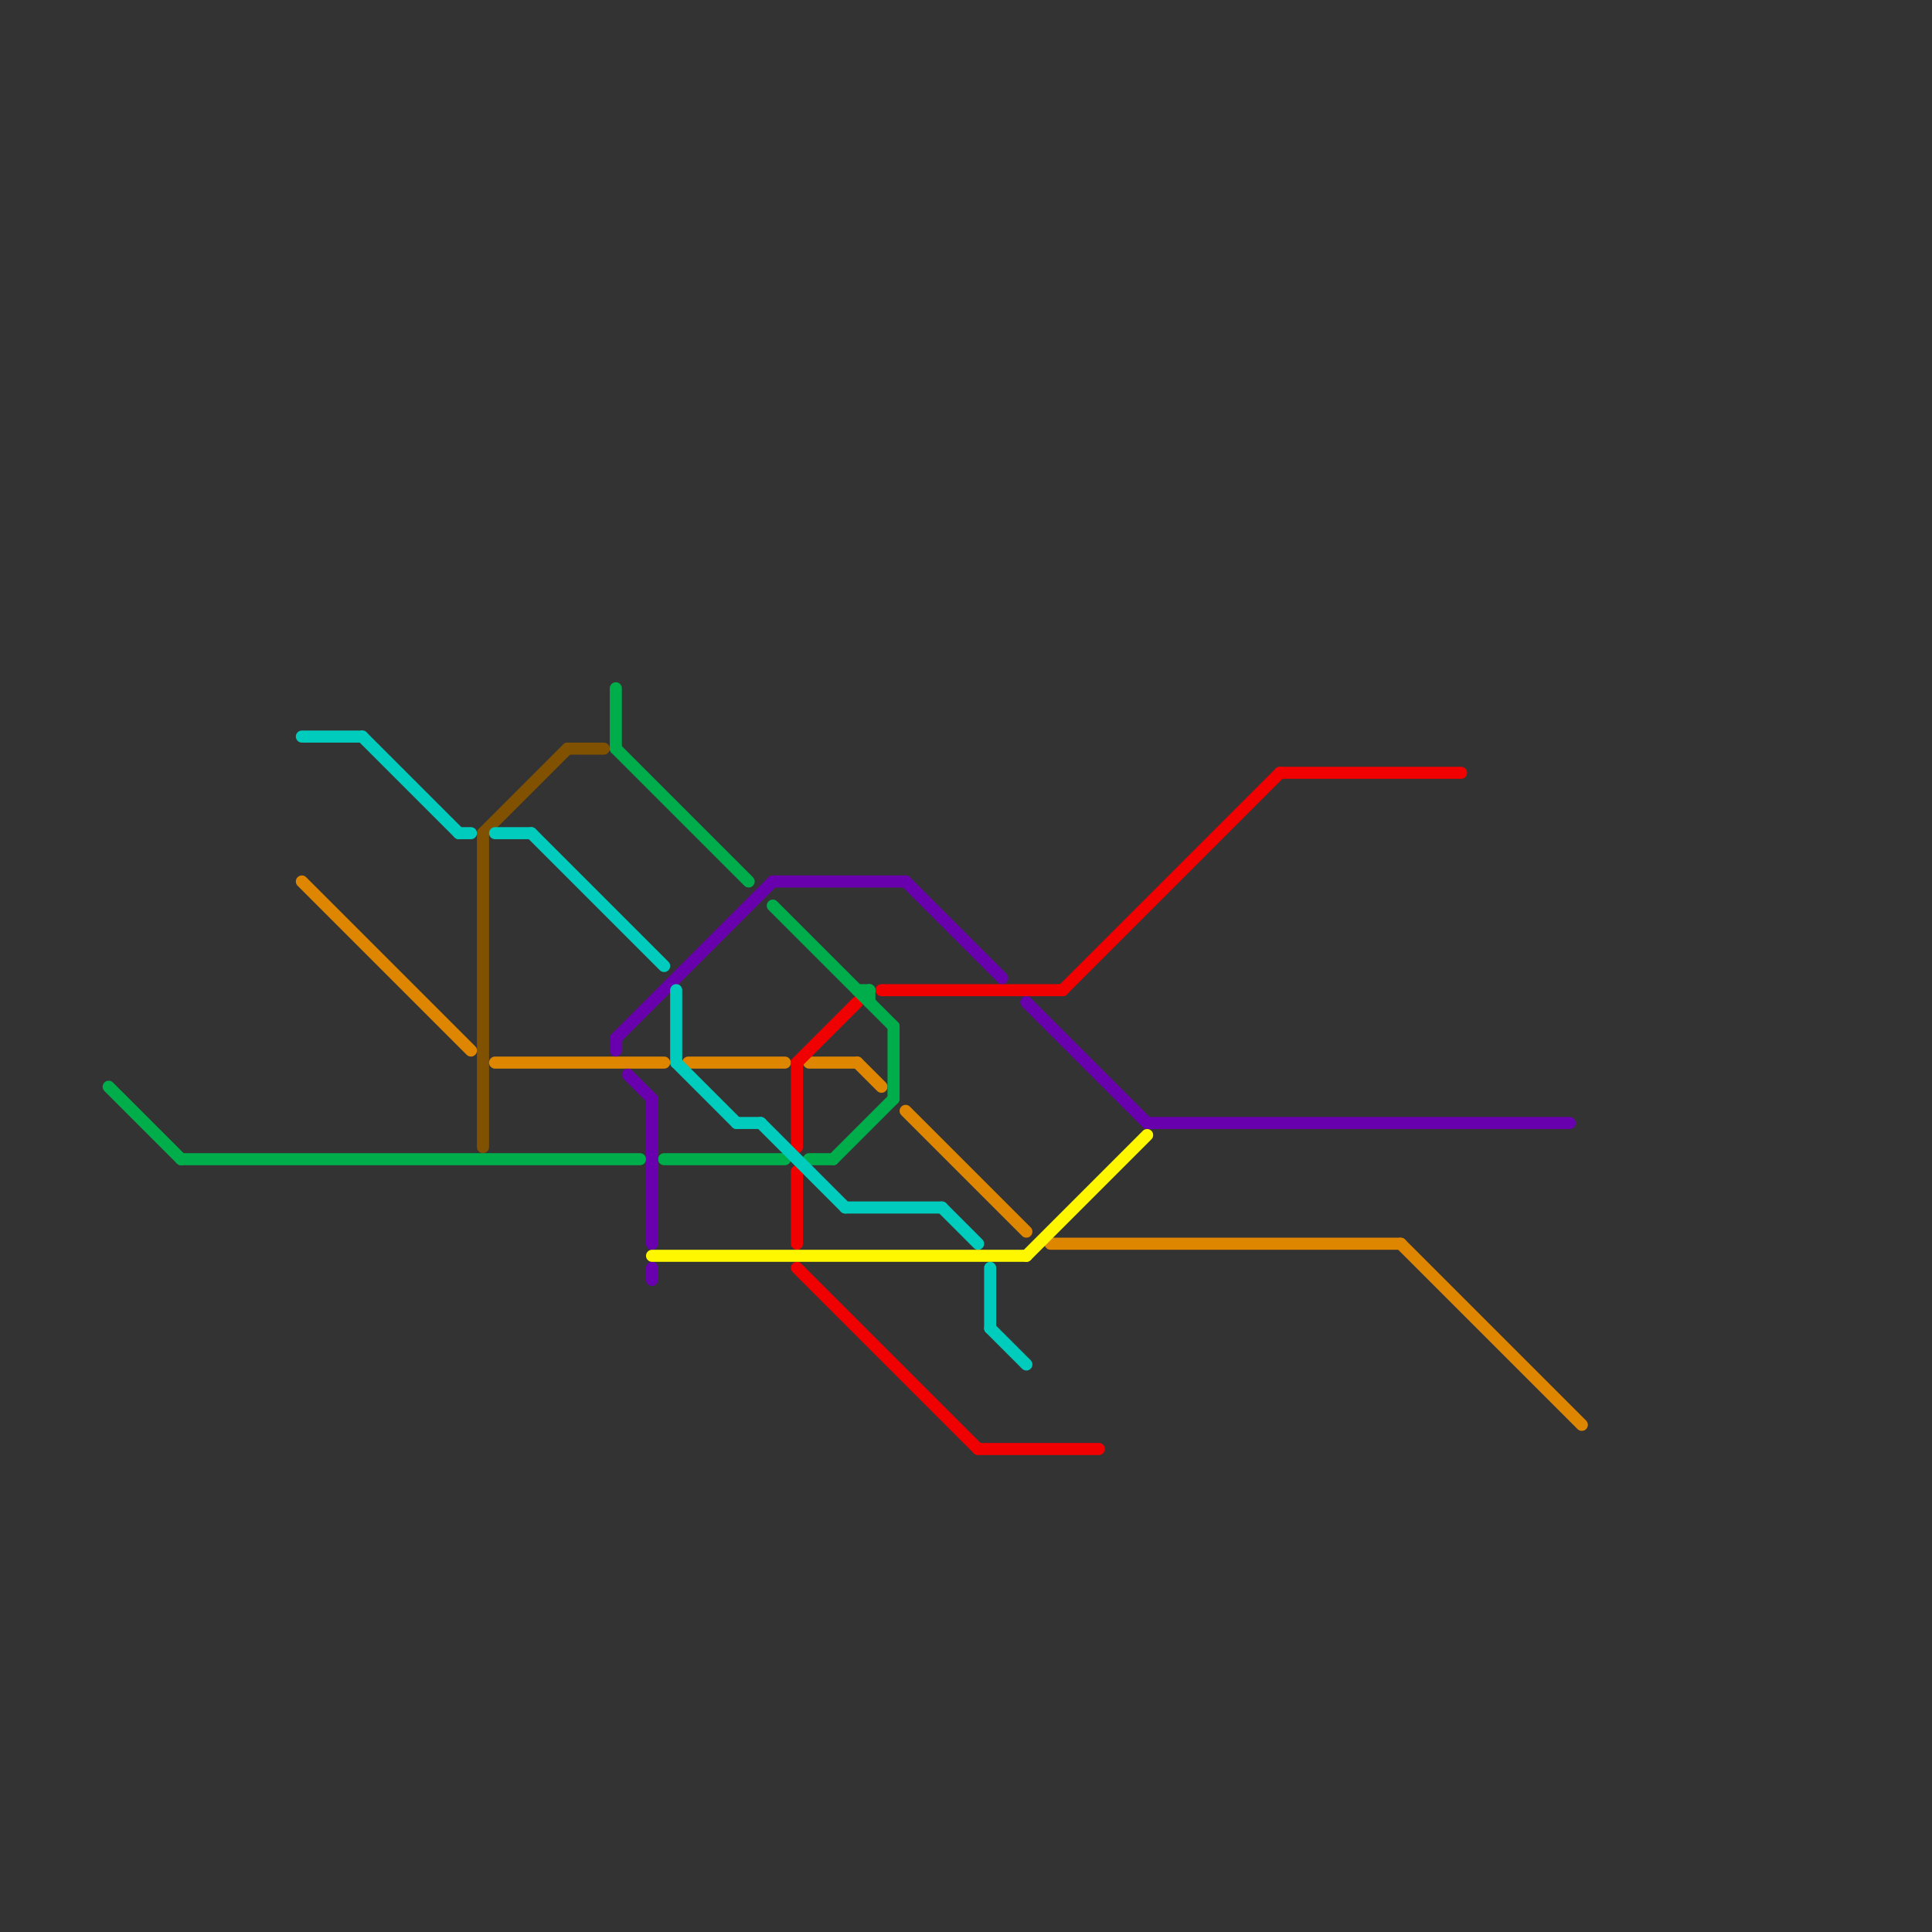 
<svg version="1.1" xmlns="http://www.w3.org/2000/svg" viewBox="0 0 160 160">
<rect x="0" y="0" width="160" height="160" fill="#333333" stroke="none"/>
<style>text { font: 1px Helvetica; font-weight: 600; white-space: pre; dominant-baseline: central; } line { stroke-width: 1; fill: none; stroke-linecap: round; stroke-linejoin: round; } .c0 { stroke: #805100 } .c1 { stroke: #df8600 } .c2 { stroke: #f00000 } .c3 { stroke: #00ad4b } .c4 { stroke: #6800ad } .c5 { stroke: #00ccbe } .c6 { stroke: #fff700 }</style><defs><g id="wm-xf"><circle r="1.2" fill="#000"/><circle r="0.9" fill="#fff"/><circle r="0.6" fill="#000"/><circle r="0.3" fill="#fff"/></g><g id="wm"><circle r="0.6" fill="#000"/><circle r="0.3" fill="#fff"/></g></defs><line class="c0" x1="40" y1="69" x2="47" y2="62"/><line class="c0" x1="47" y1="62" x2="50" y2="62"/><line class="c0" x1="40" y1="69" x2="40" y2="95"/><line class="c1" x1="67" y1="88" x2="71" y2="88"/><line class="c1" x1="116" y1="103" x2="131" y2="118"/><line class="c1" x1="87" y1="103" x2="116" y2="103"/><line class="c1" x1="57" y1="88" x2="65" y2="88"/><line class="c1" x1="25" y1="73" x2="39" y2="87"/><line class="c1" x1="71" y1="88" x2="73" y2="90"/><line class="c1" x1="75" y1="92" x2="85" y2="102"/><line class="c1" x1="41" y1="88" x2="55" y2="88"/><line class="c2" x1="88" y1="82" x2="106" y2="64"/><line class="c2" x1="66" y1="88" x2="66" y2="95"/><line class="c2" x1="106" y1="64" x2="121" y2="64"/><line class="c2" x1="81" y1="120" x2="91" y2="120"/><line class="c2" x1="66" y1="88" x2="71" y2="83"/><line class="c2" x1="66" y1="97" x2="66" y2="103"/><line class="c2" x1="66" y1="105" x2="81" y2="120"/><line class="c2" x1="73" y1="82" x2="88" y2="82"/><line class="c3" x1="67" y1="96" x2="69" y2="96"/><line class="c3" x1="51" y1="57" x2="51" y2="62"/><line class="c3" x1="15" y1="96" x2="53" y2="96"/><line class="c3" x1="51" y1="62" x2="62" y2="73"/><line class="c3" x1="69" y1="96" x2="74" y2="91"/><line class="c3" x1="71" y1="82" x2="72" y2="82"/><line class="c3" x1="64" y1="75" x2="74" y2="85"/><line class="c3" x1="72" y1="82" x2="72" y2="83"/><line class="c3" x1="9" y1="90" x2="15" y2="96"/><line class="c3" x1="74" y1="85" x2="74" y2="91"/><line class="c3" x1="55" y1="96" x2="65" y2="96"/><line class="c4" x1="75" y1="73" x2="83" y2="81"/><line class="c4" x1="51" y1="86" x2="51" y2="87"/><line class="c4" x1="54" y1="91" x2="54" y2="103"/><line class="c4" x1="64" y1="73" x2="75" y2="73"/><line class="c4" x1="85" y1="83" x2="95" y2="93"/><line class="c4" x1="51" y1="86" x2="64" y2="73"/><line class="c4" x1="95" y1="93" x2="130" y2="93"/><line class="c4" x1="52" y1="89" x2="54" y2="91"/><line class="c4" x1="54" y1="105" x2="54" y2="106"/><line class="c5" x1="30" y1="61" x2="38" y2="69"/><line class="c5" x1="78" y1="100" x2="81" y2="103"/><line class="c5" x1="56" y1="82" x2="56" y2="88"/><line class="c5" x1="82" y1="105" x2="82" y2="110"/><line class="c5" x1="82" y1="110" x2="85" y2="113"/><line class="c5" x1="63" y1="93" x2="70" y2="100"/><line class="c5" x1="70" y1="100" x2="78" y2="100"/><line class="c5" x1="61" y1="93" x2="63" y2="93"/><line class="c5" x1="56" y1="88" x2="61" y2="93"/><line class="c5" x1="38" y1="69" x2="39" y2="69"/><line class="c5" x1="25" y1="61" x2="30" y2="61"/><line class="c5" x1="41" y1="69" x2="44" y2="69"/><line class="c5" x1="44" y1="69" x2="55" y2="80"/><line class="c6" x1="85" y1="104" x2="95" y2="94"/><line class="c6" x1="54" y1="104" x2="85" y2="104"/>
</svg>
